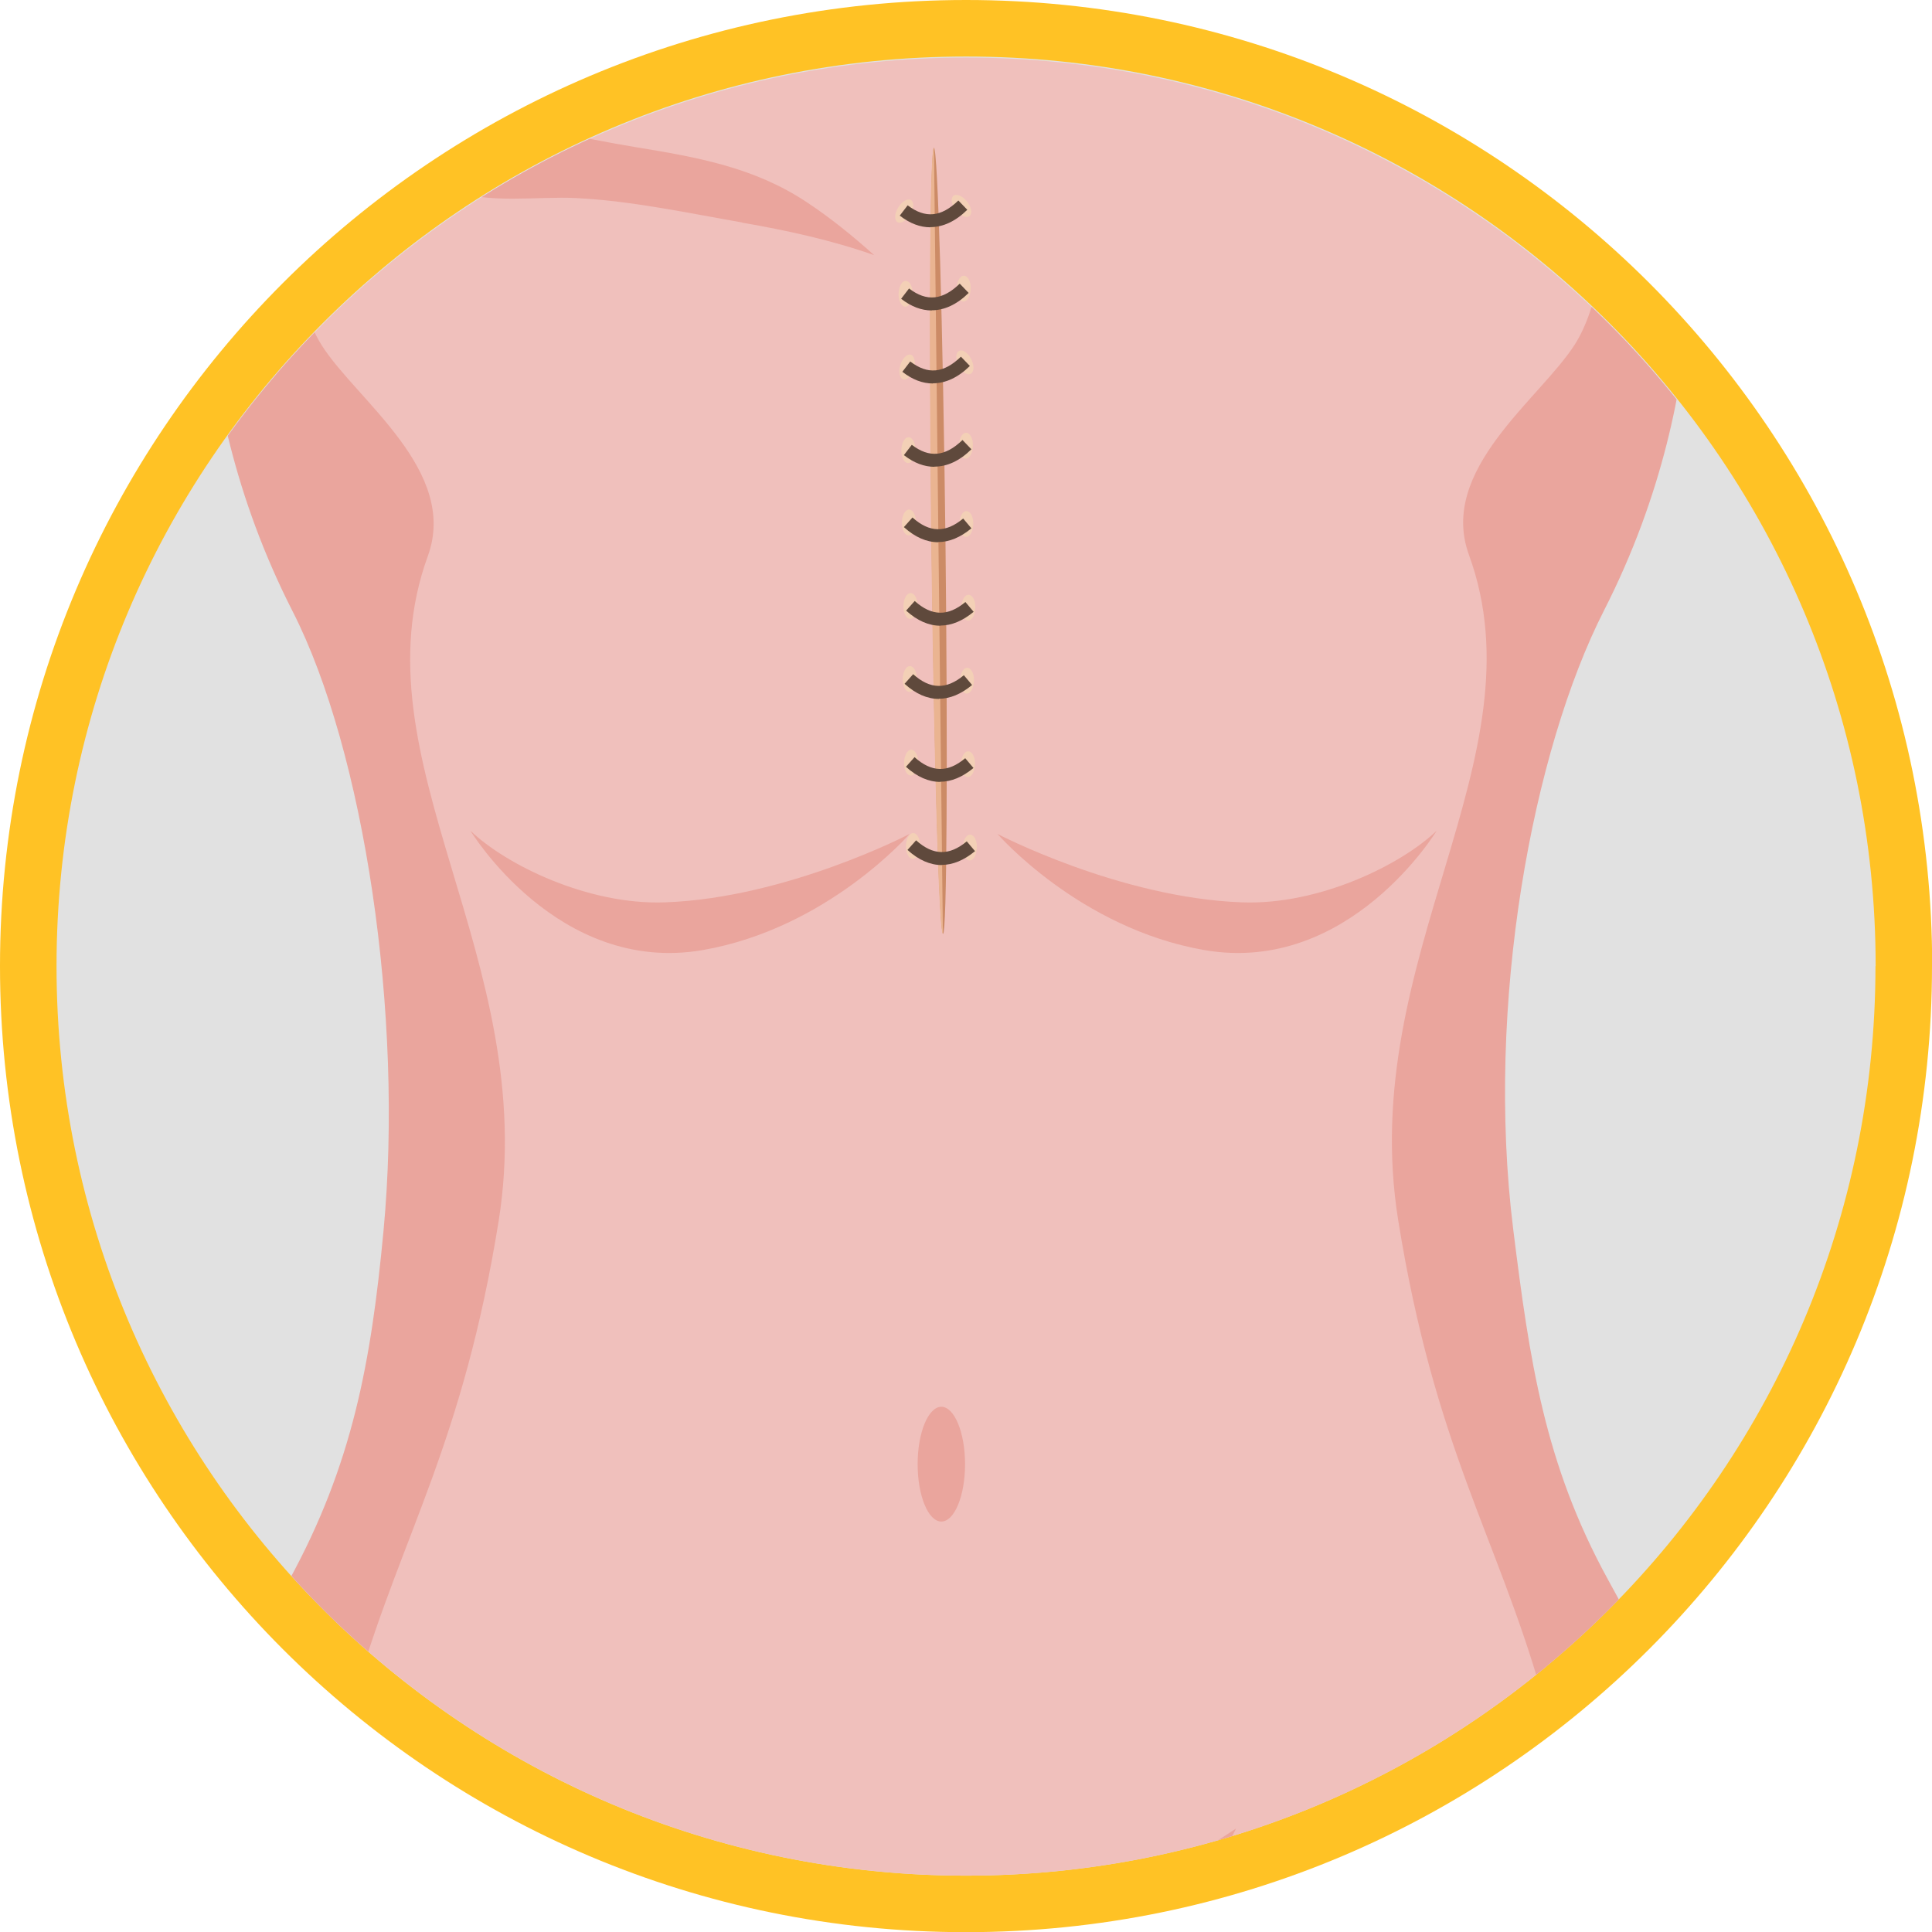 <?xml version="1.0" encoding="UTF-8"?><svg id="_圖層_2" xmlns="http://www.w3.org/2000/svg" xmlns:xlink="http://www.w3.org/1999/xlink" viewBox="0 0 112.45 112.45"><defs><style>.cls-1{fill:none;}.cls-2{clip-path:url(#clippath);}.cls-3{fill:#eaa59d;}.cls-4{fill:#eab491;}.cls-5{fill:#ffc225;}.cls-6{fill:#f0c0bc;}.cls-7{fill:#cc8b66;}.cls-8{fill:#e1e1e1;}.cls-9{fill:#5f493c;}.cls-10{fill:url(#radial-gradient-10);}.cls-11{fill:url(#radial-gradient-18);}.cls-12{fill:url(#radial-gradient-17);}.cls-13{fill:url(#radial-gradient-11);}.cls-14{fill:url(#radial-gradient-16);}.cls-15{fill:url(#radial-gradient-15);}.cls-16{fill:url(#radial-gradient-12);}.cls-17{fill:url(#radial-gradient-14);}.cls-18{fill:url(#radial-gradient-13);}.cls-19{fill:url(#radial-gradient-6);}.cls-20{fill:url(#radial-gradient-5);}.cls-21{fill:url(#radial-gradient-3);}.cls-22{fill:url(#radial-gradient-4);}.cls-23{fill:url(#radial-gradient-9);}.cls-24{fill:url(#radial-gradient-8);}.cls-25{fill:url(#radial-gradient-7);}.cls-26{fill:url(#radial-gradient-2);}.cls-27{fill:url(#radial-gradient);}</style><clipPath id="clippath"><path class="cls-1" d="M56.23,3.35C26.99,3.35,3.29,27.05,3.29,56.29v5.53h.3c2.79,26.61,25.29,47.35,52.64,47.35s49.85-20.74,52.64-47.35h.29v-5.53c0-29.24-23.7-52.94-52.94-52.94h0Z"/></clipPath><radialGradient id="radial-gradient" cx="-987.73" cy="12.44" fx="-987.73" fy="12.44" r=".75" gradientTransform="translate(437.36 -373.77) rotate(-44.02) scale(.55 1) skewX(-7.49)" gradientUnits="userSpaceOnUse"><stop offset="0" stop-color="#7e361b"/><stop offset=".04" stop-color="#8b472c"/><stop offset=".12" stop-color="#a66b51"/><stop offset=".22" stop-color="#be8a70"/><stop offset=".32" stop-color="#d1a489"/><stop offset=".43" stop-color="#e0b79d"/><stop offset=".56" stop-color="#ebc5ab"/><stop offset=".72" stop-color="#f1cdb3"/><stop offset="1" stop-color="#f3d0b6"/></radialGradient><radialGradient id="radial-gradient-2" cx="1236.84" cy="-270.95" fx="1236.84" fy="-270.95" r=".75" gradientTransform="translate(-693.29 -42.57) rotate(25.36) scale(.55 1) skewX(-7.5)" xlink:href="#radial-gradient"/><radialGradient id="radial-gradient-3" cx="369.57" cy="54.64" fx="369.57" fy="54.64" r=".75" gradientTransform="translate(-149.98 -19.32) rotate(-5.14) scale(.55 1) skewX(-7.52)" xlink:href="#radial-gradient"/><radialGradient id="radial-gradient-4" cx="855.17" cy="-75.25" fx="855.17" fy="-75.25" r=".75" gradientTransform="translate(-426.95 4.9) rotate(10.95) scale(.55 1) skewX(-7.52)" xlink:href="#radial-gradient"/><radialGradient id="radial-gradient-5" cx="-549.21" cy="91.51" fx="-549.21" fy="91.51" r=".75" gradientTransform="translate(267.42 -220.41) rotate(-32.32) scale(.55 1) skewX(-7.52)" xlink:href="#radial-gradient"/><radialGradient id="radial-gradient-6" cx="375.71" cy="63.8" fx="375.71" fy="63.8" r=".75" gradientTransform="translate(-149.98 -19.32) rotate(-5.14) scale(.55 1) skewX(-7.52)" xlink:href="#radial-gradient"/><radialGradient id="radial-gradient-7" cx="369.57" cy="63.75" fx="369.57" fy="63.75" r=".75" gradientTransform="translate(-149.98 -19.32) rotate(-5.14) scale(.55 1) skewX(-7.52)" xlink:href="#radial-gradient"/><radialGradient id="radial-gradient-8" cx="375.6" cy="68.36" fx="375.6" fy="68.36" r=".75" gradientTransform="translate(-149.98 -19.32) rotate(-5.14) scale(.55 1) skewX(-7.52)" xlink:href="#radial-gradient"/><radialGradient id="radial-gradient-9" cx="375.68" cy="73.24" fx="375.68" fy="73.24" r=".75" gradientTransform="translate(-149.98 -19.32) rotate(-5.14) scale(.55 1) skewX(-7.52)" xlink:href="#radial-gradient"/><radialGradient id="radial-gradient-10" cx="369.51" cy="72.83" fx="369.51" fy="72.83" r=".75" gradientTransform="translate(-149.98 -19.32) rotate(-5.14) scale(.55 1) skewX(-7.52)" xlink:href="#radial-gradient"/><radialGradient id="radial-gradient-11" cx="369.51" cy="67.96" fx="369.51" fy="67.96" r=".75" gradientTransform="translate(-149.98 -19.32) rotate(-5.14) scale(.55 1) skewX(-7.52)" xlink:href="#radial-gradient"/><radialGradient id="radial-gradient-12" cx="375.4" cy="77.47" fx="375.4" fy="77.47" r=".75" gradientTransform="translate(-149.98 -19.32) rotate(-5.14) scale(.55 1) skewX(-7.52)" xlink:href="#radial-gradient"/><radialGradient id="radial-gradient-13" cx="369.3" cy="77.07" fx="369.3" fy="77.07" r=".75" gradientTransform="translate(-149.98 -19.32) rotate(-5.14) scale(.55 1) skewX(-7.52)" xlink:href="#radial-gradient"/><radialGradient id="radial-gradient-14" cx="369.3" cy="81.95" fx="369.3" fy="81.95" r=".75" gradientTransform="translate(-149.98 -19.32) rotate(-5.14) scale(.55 1) skewX(-7.52)" xlink:href="#radial-gradient"/><radialGradient id="radial-gradient-15" cx="375.35" cy="82.33" fx="375.35" fy="82.33" r=".75" gradientTransform="translate(-149.98 -19.32) rotate(-5.14) scale(.55 1) skewX(-7.52)" xlink:href="#radial-gradient"/><radialGradient id="radial-gradient-16" cx="375.39" cy="87.2" fx="375.39" fy="87.2" r=".75" gradientTransform="translate(-149.98 -19.32) rotate(-5.14) scale(.55 1) skewX(-7.52)" xlink:href="#radial-gradient"/><radialGradient id="radial-gradient-17" cx="369.34" cy="86.8" fx="369.34" fy="86.8" r=".75" gradientTransform="translate(-149.98 -19.32) rotate(-5.14) scale(.55 1) skewX(-7.52)" xlink:href="#radial-gradient"/><radialGradient id="radial-gradient-18" cx="375.76" cy="54.64" fx="375.76" fy="54.64" r=".75" gradientTransform="translate(-149.98 -19.32) rotate(-5.14) scale(.55 1) skewX(-7.52)" xlink:href="#radial-gradient"/></defs><g id="_圖層_1-2"><g><path class="cls-5" d="M112.45,56.23c0,31.05-25.17,56.23-56.23,56.23S0,87.28,0,56.23,25.17,0,56.23,0s56.23,25.17,56.23,56.23"/><path class="cls-8" d="M109.16,56.23c0,29.24-23.7,52.94-52.94,52.94S3.29,85.46,3.29,56.23,26.99,3.29,56.23,3.29s52.94,23.7,52.94,52.94"/><g class="cls-2"><g><path class="cls-6" d="M44.71-20.65s1.43,17.15-2.62,19.06C38.04,.32,12.55,6.27,12.55,8.89c0,2.24,11.81,34.26,10.06,62.7-.47,7.66-1.81,13.58-5.49,20.31l-4.86,8.89c-.05,.11-.1,.21-.15,.32-8,16.81-8.03,36.33-.63,53.42l1.08,2.48,85.31-22.8-8.37-39.64-3.63-37.22,9.75-40.5-26.36-37.5h-24.55Z"/><path class="cls-3" d="M66.3,147.52c-1.69-9.4-1.44-20.08,1.1-29.29,.92-3.33,2.44-7.65,4.54-11.8-1.67,1.11-3.9,2.51-6.18,3.92-6.41,3.94-14.49,3.94-20.89,0-2.28-1.41-4.51-2.81-6.18-3.92,2.1,4.16,3.63,8.48,4.54,11.8,2.54,9.21,2.78,19.9,1.1,29.29-1.07,5.97-2.64,11.86-3.16,17.8l14.15-3.99,14.15,3.99c-.52-5.94-2.09-11.83-3.16-17.8Z"/><path class="cls-3" d="M10.9,120.86c1.93-8.09,6-15.46,9.95-22.84,2.6-8.8,6.09-14.03,8.17-26.93,2.46-15.31-8.45-26.83-4.12-38.72,1.81-4.96-4.12-9.06-6.16-12.25-1.97-3.08-1.72-8.7-4.05-11.6-.26-.33-.48-.67-.7-1.02-1.09,.55-1.73,1.05-1.73,1.46,0,1.3-2.08,13.18,4.78,26.64,4.14,8.12,6.47,23.47,5.28,36.06-.72,7.64-1.81,13.58-5.49,20.31l-4.86,8.89c-.05,.11-.1,.21-.15,.32-1,2.1-1.87,4.25-2.63,6.42-.38,1.09-.72,2.18-1.04,3.29-1.57,5.51-2.38,11.2-2.43,16.9-.01,1.14,0,2.28,.06,3.42,.2,4.56,.88,9.1,2.02,13.56,.86,3.34,1.99,6.63,3.38,9.83l1.08,2.48,3.88-1.09c-5.65-10.73-8.04-23.47-5.25-35.13Z"/><path class="cls-3" d="M56.17,85.22c0,1.85-.62,3.34-1.38,3.34s-1.38-1.5-1.38-3.34,.62-3.34,1.38-3.34,1.38,1.5,1.38,3.34Z"/><path class="cls-3" d="M43.2,12.95c-3.15-.55-6.44-1.26-9.64-1.42-2.29-.12-5.15,.37-7.32-.48-1.89-.75-3.7-1.59-5.51-2.4,1.89-.64,4.01-1.3,6.19-1.95,3.38,.49,6.7,1.31,10.11,1.87,3.55,.58,6.88,1.17,9.93,3.2,1.39,.92,2.68,1.97,3.92,3.08-2.47-.87-5.08-1.44-7.68-1.89Z"/><path class="cls-3" d="M88.03,144.67c4.15-9.45,5.36-5.59,5.29-15.96-.05-6.53,.3-12.93-1.56-19.07,.03-1.69-.76-3.36-.91-4.99-.19-2.08-.6-4.12-1.13-6.13-2.62-9.15-6.22-14.31-8.34-27.5-2.46-15.31,8.45-26.83,4.12-38.72-1.81-4.96,4.12-9.06,6.16-12.25,1.97-3.08,1.72-8.7,4.05-11.6,.26-.33,.48-.67,.7-1.02,1.09,.55,1.73,1.05,1.73,1.46,0,1.3,2.08,13.18-4.78,26.64-4.14,8.12-6.93,22.88-5.28,36.06,.95,7.61,1.81,13.58,5.49,20.31l4.86,8.89c.05,.11,.1,.21,.15,.32,1,2.1,1.87,4.25,2.63,6.42,.38,1.09,.72,2.18,1.04,3.29,1.57,5.51,2.38,11.2,2.43,16.9,.01,1.14,0,2.28-.06,3.42-.2,4.56-.88,9.1-2.02,13.56-.86,3.34-1.99,6.63-3.38,9.83l-1.08,2.48-14.25-4.02c1.8-3.12,3.23-6.2,4.16-8.32Z"/></g><path class="cls-3" d="M52.96,48.53s-7.13,3.73-14.24,3.99c-4.51,.17-9.29-2.2-11.34-4.17,0,0,5.08,8.4,13.51,6.95,7.29-1.26,12.06-6.77,12.06-6.77Z"/><path class="cls-3" d="M58.04,48.53s7.13,3.73,14.24,3.99c4.51,.17,9.29-2.2,11.34-4.17,0,0-5.08,8.4-13.51,6.95-7.29-1.26-12.06-6.77-12.06-6.77Z"/></g><g><g><path class="cls-7" d="M55.03,31.47c.14,12.63,.08,22.88-.14,22.88-.22,0-.52-10.24-.67-22.87-.14-12.63-.08-22.88,.14-22.88,.22,0,.52,10.24,.67,22.87Z"/><path class="cls-4" d="M54.36,8.6l.52,45.75c-.22,0-.51-9.38-.68-22.87-.15-13.98-.07-22.8,.16-22.88Z"/></g><g><path class="cls-27" d="M56.26,11.7c.27,.32,.35,.7,.18,.86-.16,.16-.51,.03-.78-.29-.27-.32-.35-.7-.18-.86,.16-.16,.51-.03,.78,.29Z"/><path class="cls-26" d="M53,12.46c-.2,.36-.54,.57-.74,.48-.21-.1-.21-.47,0-.83,.2-.36,.54-.57,.74-.48,.21,.1,.21,.47,0,.83Z"/><path class="cls-21" d="M53.12,17.06c0,.41-.17,.77-.4,.79-.23,.02-.42-.3-.42-.71,0-.41,.17-.77,.4-.79,.23-.02,.42,.3,.42,.71Z"/><path class="cls-22" d="M53.2,21.44c-.11,.4-.38,.69-.6,.65-.22-.04-.32-.4-.21-.8,.11-.4,.38-.69,.6-.65,.22,.04,.32,.4,.21,.8Z"/><path class="cls-20" d="M56.51,20.87c.2,.37,.2,.76,0,.88-.19,.12-.51-.08-.7-.44-.2-.37-.2-.76,0-.88,.19-.12,.51,.08,.7,.44Z"/><path class="cls-19" d="M56.63,25.9c0,.41-.17,.77-.4,.79s-.42-.3-.42-.71c0-.41,.17-.77,.4-.79,.23-.02,.42,.3,.42,.71Z"/><path class="cls-25" d="M53.28,26.16c0,.41-.17,.77-.4,.79s-.42-.3-.42-.71,.17-.77,.4-.79c.23-.02,.42,.3,.42,.71Z"/><path class="cls-24" d="M56.65,30.46c0,.41-.17,.77-.4,.79-.23,.02-.42-.3-.42-.71s.17-.77,.4-.79c.23-.02,.42,.3,.42,.71Z"/><path class="cls-23" d="M56.77,35.33c0,.41-.17,.77-.4,.79-.23,.02-.42-.3-.42-.71s.17-.77,.4-.79c.23-.02,.42,.3,.42,.71Z"/><path class="cls-10" d="M53.4,35.23c0,.41-.17,.77-.4,.79s-.42-.3-.42-.71,.17-.77,.4-.79c.23-.02,.42,.3,.42,.71Z"/><path class="cls-13" d="M53.31,30.37c0,.41-.17,.77-.4,.79-.23,.02-.42-.3-.42-.71,0-.41,.17-.77,.4-.79,.23-.02,.42,.3,.42,.71Z"/><path class="cls-16" d="M56.69,39.58c0,.41-.17,.77-.4,.79-.23,.02-.42-.3-.42-.71,0-.41,.17-.77,.4-.79,.23-.02,.42,.3,.42,.71Z"/><path class="cls-18" d="M53.36,39.48c0,.41-.17,.77-.4,.79-.23,.02-.42-.3-.42-.71,0-.41,.17-.77,.4-.79,.23-.02,.42,.3,.42,.71Z"/><path class="cls-17" d="M53.44,44.35c0,.41-.17,.77-.4,.79s-.42-.3-.42-.71c0-.41,.17-.77,.4-.79,.23-.02,.42,.3,.42,.71Z"/><path class="cls-15" d="M56.75,44.44c0,.41-.17,.77-.4,.79-.23,.02-.42-.3-.42-.71,0-.41,.17-.77,.4-.79,.23-.02,.42,.3,.42,.71Z"/><path class="cls-14" d="M56.86,49.29c0,.41-.17,.77-.4,.79-.23,.02-.42-.3-.42-.71,0-.41,.17-.77,.4-.79,.23-.02,.42,.3,.42,.71Z"/><path class="cls-12" d="M53.55,49.2c0,.41-.17,.77-.4,.79-.23,.02-.42-.3-.42-.71,0-.41,.17-.77,.4-.79,.23-.02,.42,.3,.42,.71Z"/><path class="cls-11" d="M56.5,16.76c0,.41-.17,.77-.4,.79-.23,.02-.42-.3-.42-.71,0-.41,.17-.77,.4-.79,.23-.02,.42,.3,.42,.71Z"/><path class="cls-9" d="M54.23,18.07c-.59,0-1.19-.22-1.78-.68l.46-.6c1.02,.78,1.95,.69,2.95-.28l.52,.54c-.69,.68-1.42,1.01-2.15,1.01Z"/><path class="cls-9" d="M54.15,13.23c-.59,0-1.19-.22-1.78-.68l.46-.6c1.02,.78,1.95,.69,2.95-.28l.52,.54c-.69,.68-1.42,1.01-2.15,1.01Z"/><g><path class="cls-9" d="M54.39,27.17c-.59,0-1.19-.22-1.78-.68l.46-.6c1.02,.78,1.95,.69,2.95-.28l.52,.54c-.69,.68-1.42,1.01-2.15,1.01Z"/><path class="cls-9" d="M54.3,22.32c-.6,0-1.19-.22-1.78-.68l.46-.6c1.02,.78,1.95,.69,2.95-.28l.52,.54c-.69,.68-1.42,1.01-2.15,1.01Z"/></g><path class="cls-9" d="M54.74,36.42c-.68,0-1.35-.29-2-.88l.5-.56c.99,.89,1.93,.91,2.95,.06l.48,.57c-.64,.53-1.29,.8-1.93,.8Z"/><path class="cls-9" d="M54.61,31.56c-.68,0-1.35-.29-2-.88l.5-.56c.99,.89,1.93,.91,2.95,.06l.48,.57c-.64,.53-1.29,.8-1.93,.8Z"/><path class="cls-9" d="M54.73,45.51c-.68,0-1.35-.29-2-.88l.5-.56c.99,.89,1.93,.92,2.95,.06l.48,.57c-.64,.53-1.29,.8-1.93,.8Z"/><path class="cls-9" d="M54.82,50.35c-.68,0-1.35-.29-2-.88l.5-.56c.99,.89,1.93,.91,2.95,.06l.48,.57c-.64,.53-1.29,.8-1.93,.8Z"/><path class="cls-9" d="M54.65,40.68c-.68,0-1.35-.29-2-.88l.5-.56c.99,.89,1.93,.91,2.95,.06l.48,.57c-.64,.53-1.29,.8-1.93,.8Z"/></g></g></g></g></svg>